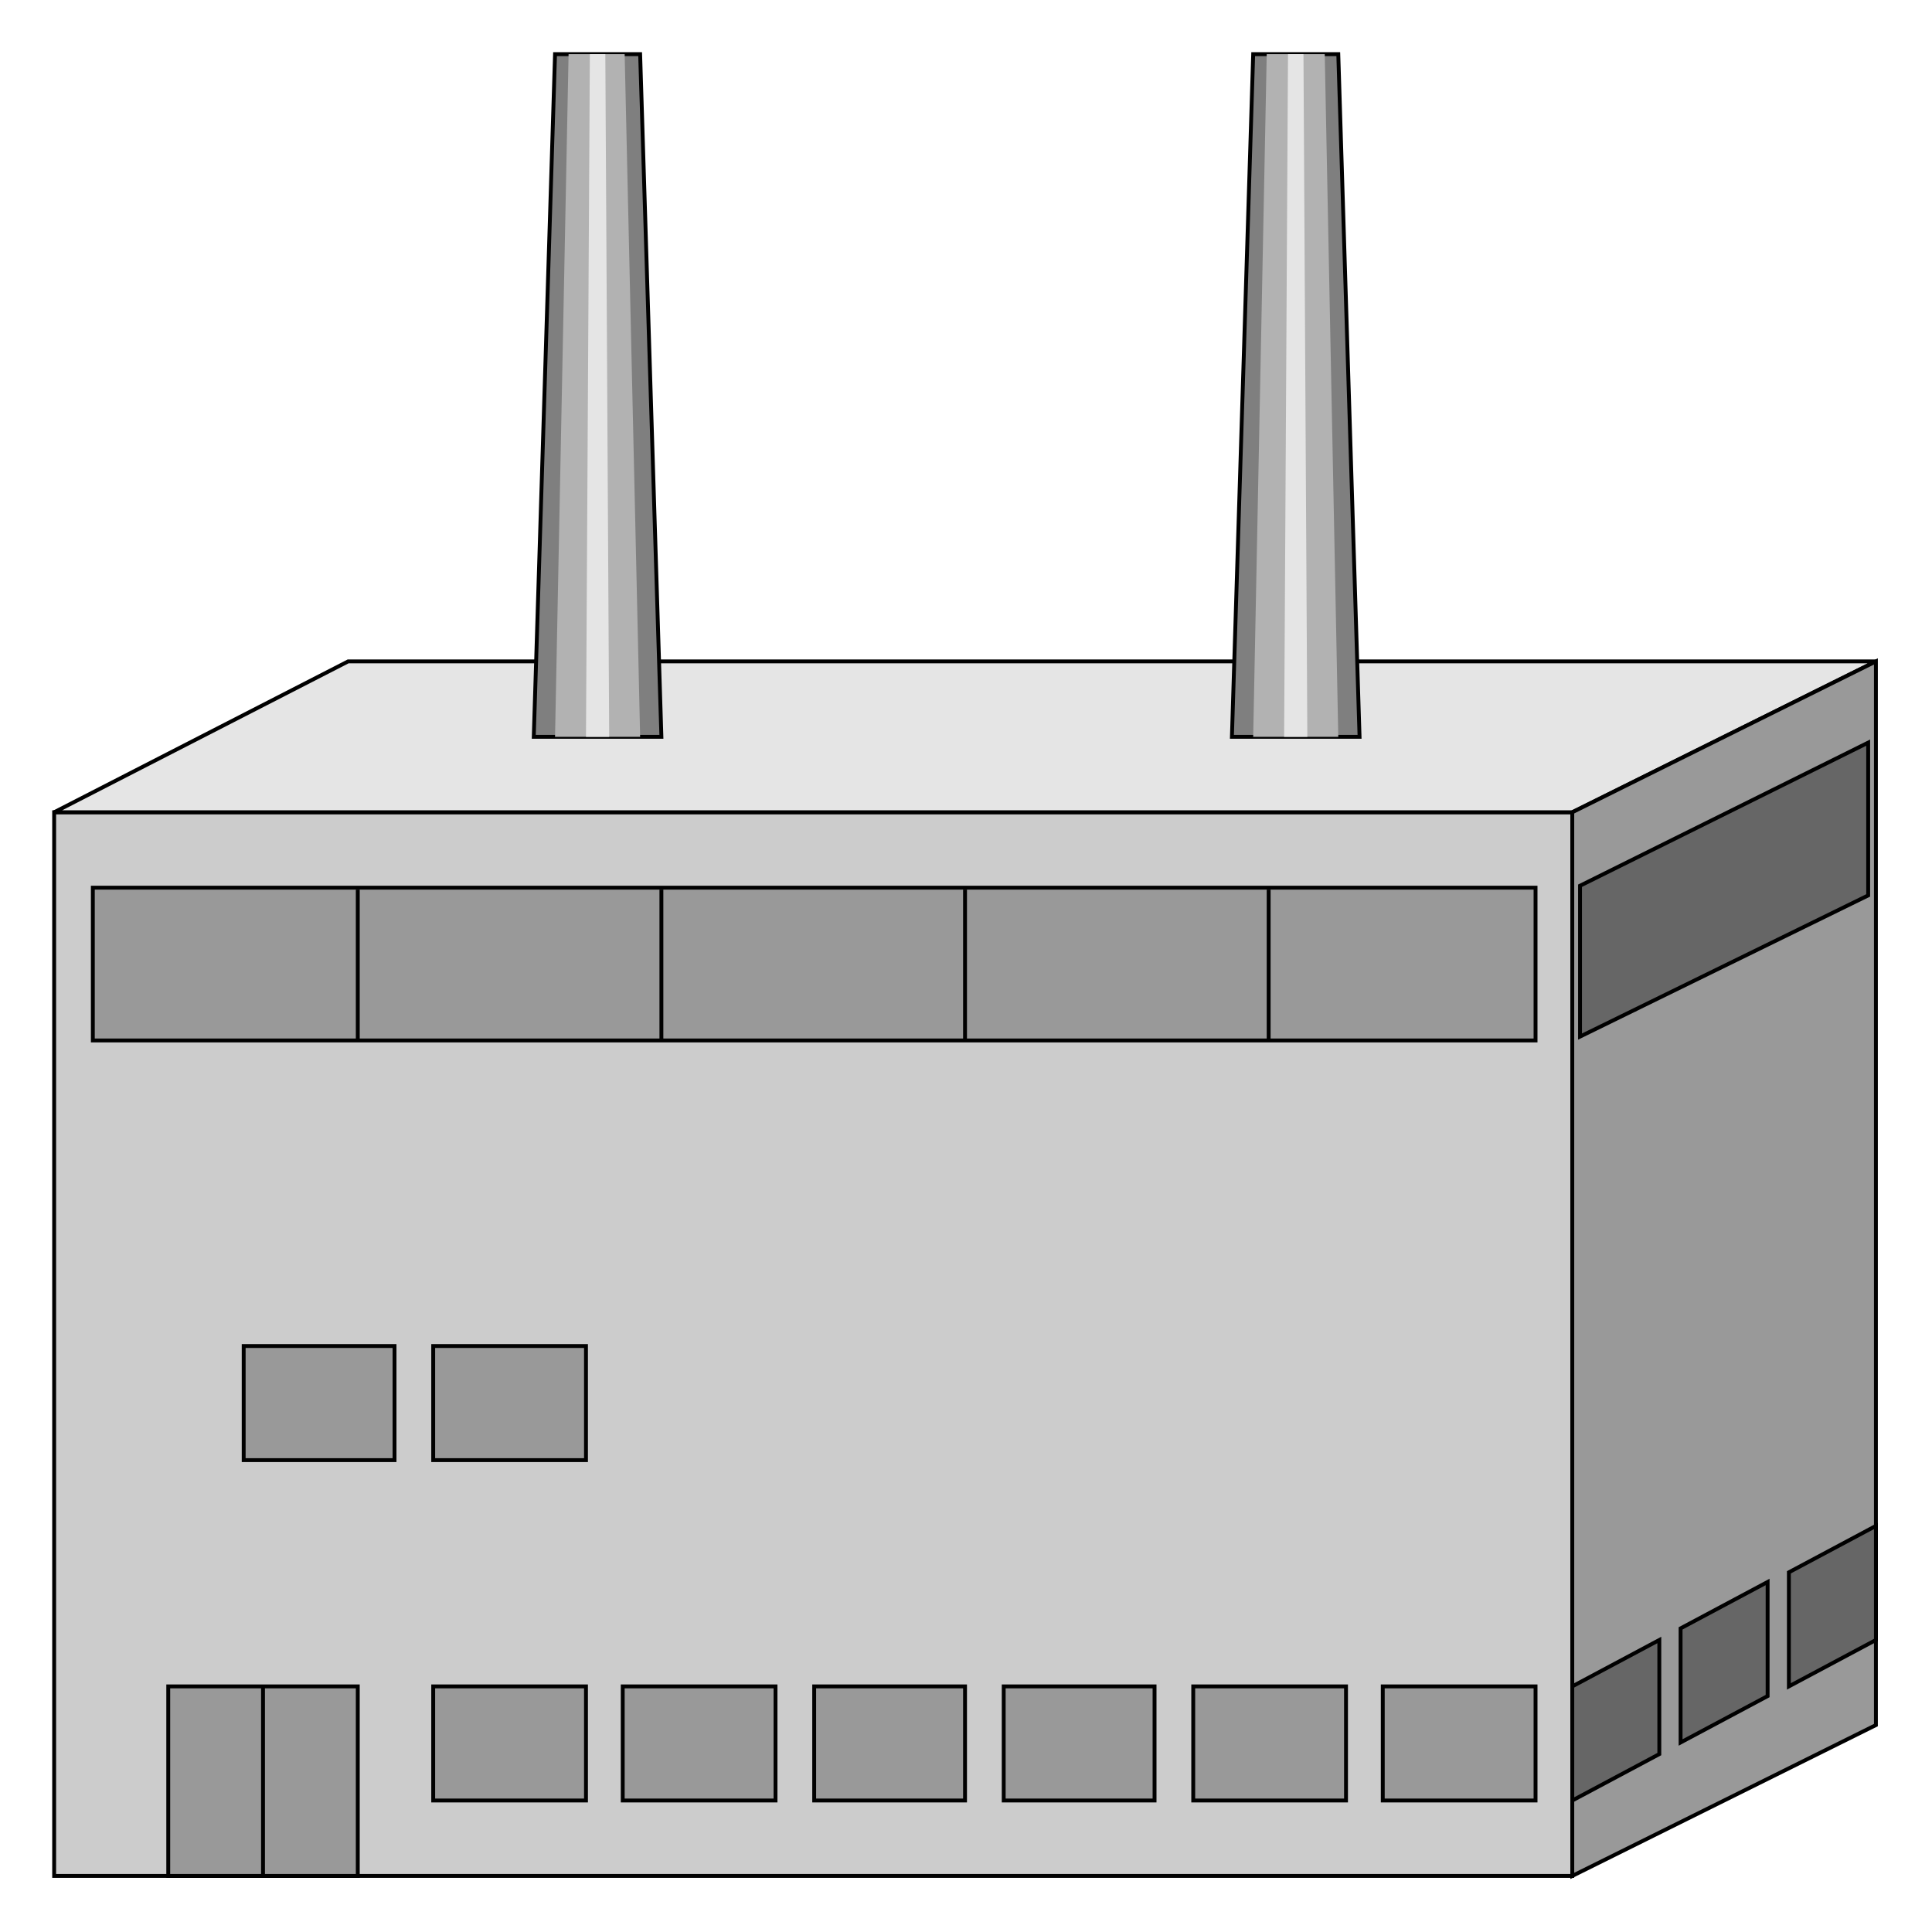 <?xml version="1.0" encoding="iso-8859-1"?>
<!DOCTYPE svg PUBLIC "-//W3C//DTD SVG 20000303 Stylable//EN"
"http://www.w3.org/TR/2000/03/WD-SVG-20000303/DTD/svg-20000303-stylable.dtd">

<svg xmlns:agg="http://www.example.com" xmlns="http://www.w3.org/2000/svg" width="1.479in" height="1.479in" viewBox="0 0 999 999">

<path style="fill:#ccc;stroke:#000;stroke-width:2" d="M28,970 l0,-550 785,0 0,550 -785,0z" />
<path style="fill:#999;stroke:#000;stroke-width:2" d="M126,755 l0,-59 78,0 0,59 -78,0z" />
<path style="fill:#999;stroke:#000;stroke-width:2" d="M224,755 l0,-59 79,0 0,59 -79,0z" />
<path style="fill:#999;stroke:#000;stroke-width:2" d="M87,970 l0,-98 98,0 0,98 -98,0z" />
<path style="fill:#999;stroke:#000;stroke-width:2" d="M617,931 l0,-59 79,0 0,59 -79,0z" />
<path style="fill:#999;stroke:#000;stroke-width:2" d="M715,931 l0,-59 79,0 0,59 -79,0z" />
<path style="fill:#999;stroke:#000;stroke-width:2" d="M421,931 l0,-59 78,0 0,59 -78,0z" />
<path style="fill:#999;stroke:#000;stroke-width:2" d="M519,931 l0,-59 78,0 0,59 -78,0z" />
<path style="fill:#999;stroke:#000;stroke-width:2" d="M224,931 l0,-59 79,0 0,59 -79,0z" />
<path style="fill:#999;stroke:#000;stroke-width:2" d="M322,931 l0,-59 79,0 0,59 -79,0z" />
<path style="fill:#999;stroke:#000;stroke-width:2" d="M48,538 l0,-79 746,0 0,79 -746,0z" />
<path style="fill:none;stroke:#000;stroke-width:2" d="M136,970 l0,-98" />
<path style="fill:none;stroke:#000;stroke-width:2" d="M185,460 l0,78" />
<path style="fill:none;stroke:#000;stroke-width:2" d="M342,538 l0,-78" />
<path style="fill:none;stroke:#000;stroke-width:2" d="M499,538 l0,-78" />
<path style="fill:none;stroke:#000;stroke-width:2" d="M656,538 l0,-78" />
<path style="fill:#e5e5e5;stroke:#000;stroke-width:2" d="M28,420 l152,-78 790,0 -157,78 -785,0z" />
<path style="fill:#999;stroke:#000;stroke-width:2" d="M970,892 l0,-550 -157,78 0,550 157,-78z" />
<path style="fill:none;stroke:#000;stroke-width:2" d="M845,444 l0,79" />
<path style="fill:none;stroke:#000;stroke-width:2" d="M876,507 l0,-78" />
<path style="fill:none;stroke:#000;stroke-width:2" d="M907,492 l0,-79" />
<path style="fill:none;stroke:#000;stroke-width:2" d="M939,476 l0,-78" />
<path style="fill:#666;stroke:#000;stroke-width:2" d="M813,931 l0,-59 45,-24 0,59 -45,24z" />
<path style="fill:#666;stroke:#000;stroke-width:2" d="M925,872 l0,-59 45,-24 0,59 -45,24z" />
<path style="fill:#666;stroke:#000;stroke-width:2" d="M869,901 l0,-59 45,-24 0,59 -45,24z" />
<path style="fill:#666;stroke:#000;stroke-width:2" d="M817,536 l0,-78 149,-74 0,79 -149,73z" />
<path style="fill:#7f7f7f;stroke:#000;stroke-width:2" d="M637,381 l11,-353 44,0 11,353 -66,0z" />
<path style="fill:#7f7f7f;stroke:#000;stroke-width:2" d="M276,381 l11,-353 44,0 11,353 -66,0z" />
<path style="fill:#b2b2b2" d="M648,381 l7,-353 30,0 7,353 -44,0z" />
<path style="fill:#b2b2b2" d="M287,381 l7,-353 29,0 8,353 -44,0z" />
<path style="fill:#e5e5e5" d="M664,381 l2,-353 8,0 2,353 -12,0z" />
<path style="fill:#e5e5e5" d="M303,381 l2,-353 8,0 2,353 -12,0z" />

</svg>
